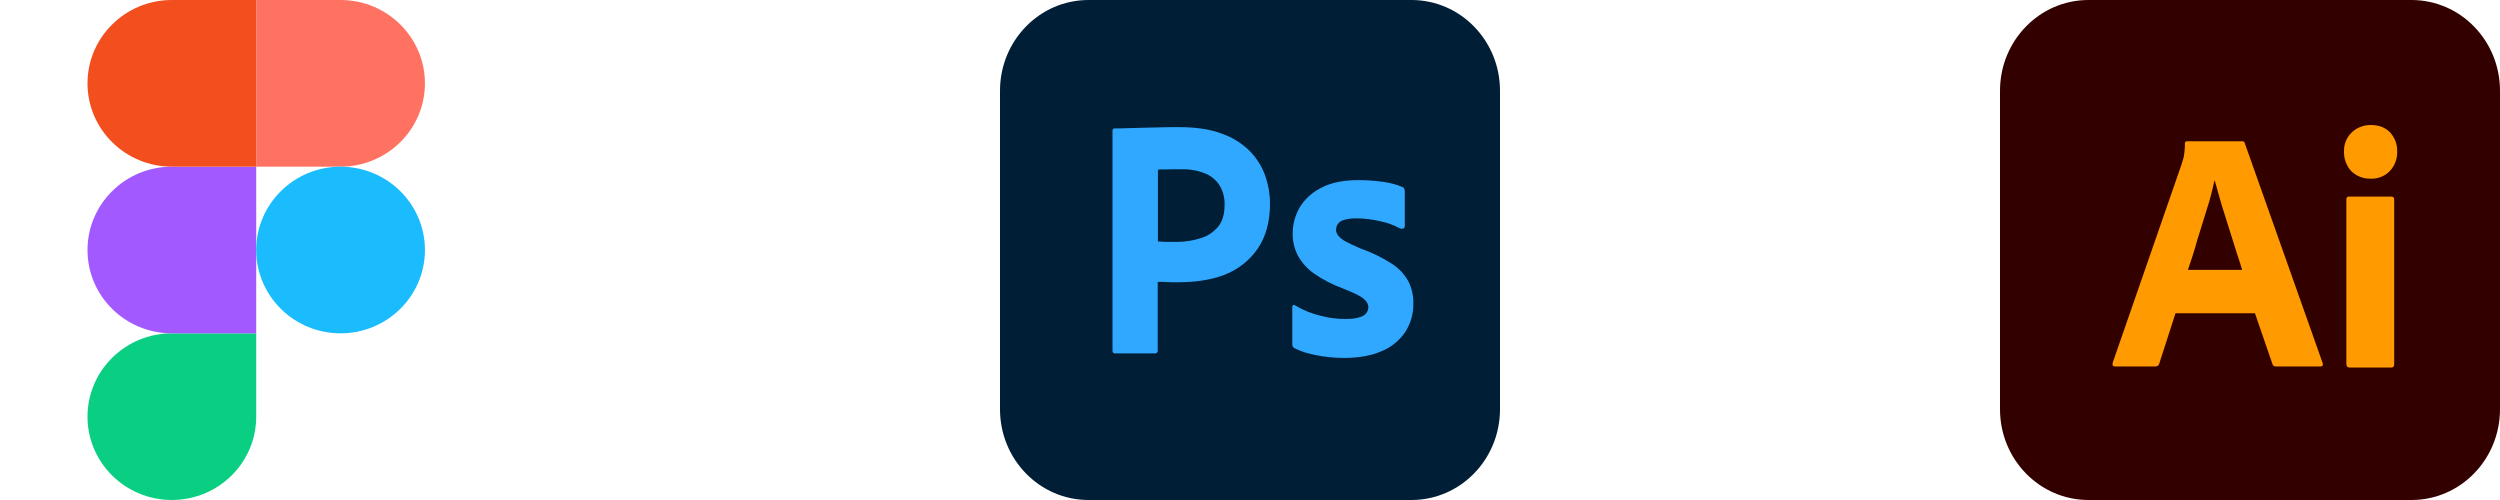 <?xml version="1.0" encoding="utf-8"?>
<svg xmlns="http://www.w3.org/2000/svg" fill="none" height="100%" overflow="visible" preserveAspectRatio="none" style="display: block;" viewBox="0 0 200 40" width="100%">
<g id="Frame 1597880449">
<g id="Figma-logo">
<path d="M13.749 39.999C17.474 39.999 20.497 37.013 20.497 33.333V26.666H13.749C10.023 26.666 7 29.653 7 33.333C7 37.013 10.023 39.999 13.749 39.999Z" fill="#0ACF83" id="path0_fill"/>
<path d="M7 20.001C7 16.321 10.023 13.334 13.749 13.334H20.497V26.667H13.749C10.023 26.667 7 23.681 7 20.001Z" fill="#A259FF" id="path1_fill"/>
<path d="M7 6.667C7 2.987 10.023 0 13.749 0H20.497V13.333H13.749C10.023 13.333 7 10.347 7 6.667Z" fill="#F24E1E" id="path1_fill_1_"/>
<path d="M20.497 0H27.246C30.971 0 33.995 2.987 33.995 6.667C33.995 10.347 30.971 13.333 27.246 13.333H20.497V0Z" fill="#FF7262" id="path2_fill"/>
<path d="M33.995 20.001C33.995 23.681 30.971 26.667 27.246 26.667C23.521 26.667 20.497 23.681 20.497 20.001C20.497 16.321 23.521 13.334 27.246 13.334C30.971 13.334 33.995 16.321 33.995 20.001Z" fill="#1ABCFE" id="path3_fill"/>
</g>
<g clip-path="url(#clip0_0_2121)" id="Adobe_Photoshop_CC_icon">
<g id="Layer_2_1_">
<g id="Surfaces">
<g id="Photo_Surface">
<g id="Outline_no_shadow">
<path d="M87.083 0H112.917C116.833 0 120 3.248 120 7.265V32.735C120 36.752 116.833 40 112.917 40H87.083C83.167 40 80 36.752 80 32.735V7.265C80 3.248 83.167 0 87.083 0Z" fill="#001E36" id="Vector"/>
</g>
</g>
</g>
<g id="Outlined_Mnemonics_Logos">
<g id="Ps">
<path d="M89 28.051V10.461C89 10.342 89.05 10.274 89.167 10.274C89.45 10.274 89.717 10.274 90.1 10.256C90.5 10.239 90.917 10.239 91.367 10.222C91.817 10.205 92.3 10.205 92.817 10.188C93.333 10.171 93.833 10.171 94.333 10.171C95.7 10.171 96.833 10.342 97.767 10.701C98.6 10.992 99.367 11.47 100 12.103C100.533 12.65 100.95 13.316 101.217 14.051C101.467 14.769 101.6 15.504 101.6 16.273C101.6 17.744 101.267 18.957 100.6 19.915C99.933 20.872 99 21.59 97.917 22C96.783 22.427 95.533 22.581 94.167 22.581C93.767 22.581 93.5 22.581 93.333 22.564C93.167 22.547 92.933 22.547 92.617 22.547V28.034C92.633 28.154 92.55 28.256 92.433 28.273C92.417 28.273 92.4 28.273 92.367 28.273H89.2C89.067 28.273 89 28.205 89 28.051ZM92.633 13.573V19.316C92.867 19.333 93.083 19.35 93.283 19.35H94.167C94.817 19.35 95.467 19.248 96.083 19.043C96.617 18.889 97.083 18.564 97.45 18.137C97.8 17.709 97.967 17.128 97.967 16.376C97.983 15.846 97.85 15.316 97.583 14.855C97.3 14.41 96.9 14.068 96.417 13.88C95.8 13.624 95.133 13.521 94.45 13.539C94.017 13.539 93.633 13.539 93.317 13.556C92.983 13.539 92.75 13.556 92.633 13.573Z" fill="#31A8FF" id="Vector_2"/>
<path d="M112 18.273C111.5 18 110.967 17.812 110.4 17.692C109.783 17.556 109.167 17.47 108.533 17.47C108.2 17.453 107.85 17.504 107.533 17.59C107.317 17.641 107.133 17.761 107.017 17.932C106.933 18.068 106.883 18.239 106.883 18.393C106.883 18.547 106.95 18.701 107.05 18.838C107.2 19.026 107.4 19.18 107.617 19.299C108 19.504 108.4 19.692 108.8 19.863C109.7 20.171 110.567 20.598 111.367 21.111C111.917 21.47 112.367 21.949 112.683 22.53C112.95 23.077 113.083 23.675 113.067 24.291C113.083 25.094 112.85 25.897 112.417 26.564C111.95 27.248 111.3 27.778 110.55 28.085C109.733 28.444 108.733 28.633 107.533 28.633C106.767 28.633 106.017 28.564 105.267 28.41C104.683 28.308 104.1 28.12 103.567 27.863C103.45 27.795 103.367 27.675 103.383 27.538V24.564C103.383 24.513 103.4 24.444 103.45 24.41C103.5 24.376 103.55 24.393 103.6 24.427C104.25 24.82 104.933 25.094 105.667 25.265C106.3 25.436 106.967 25.521 107.633 25.521C108.267 25.521 108.717 25.436 109.017 25.282C109.283 25.162 109.467 24.872 109.467 24.564C109.467 24.325 109.333 24.103 109.067 23.88C108.8 23.658 108.25 23.402 107.433 23.077C106.583 22.769 105.8 22.359 105.067 21.846C104.55 21.47 104.117 20.974 103.8 20.393C103.533 19.846 103.4 19.248 103.417 18.65C103.417 17.915 103.617 17.214 103.983 16.581C104.4 15.897 105.017 15.35 105.733 15.008C106.517 14.598 107.5 14.41 108.683 14.41C109.367 14.41 110.067 14.461 110.75 14.564C111.25 14.633 111.733 14.769 112.183 14.957C112.25 14.974 112.317 15.043 112.35 15.111C112.367 15.18 112.383 15.248 112.383 15.316V18.103C112.383 18.171 112.35 18.239 112.3 18.273C112.15 18.308 112.067 18.308 112 18.273Z" fill="#31A8FF" id="Vector_3"/>
</g>
</g>
</g>
</g>
<g id="Group 2">
<path d="M167.083 0H192.917C196.833 0 200 3.248 200 7.265V32.735C200 36.752 196.833 40 192.917 40H167.083C163.167 40 160 36.752 160 32.735V7.265C160 3.248 163.167 0 167.083 0Z" fill="#330000" id="Vector_4"/>
<path d="M180.396 25.06H174.041L172.743 29.077C172.709 29.231 172.572 29.333 172.418 29.316H169.207C169.019 29.316 168.967 29.214 169.019 29.009L174.52 13.162C174.571 12.992 174.622 12.803 174.69 12.598C174.759 12.239 174.793 11.863 174.793 11.487C174.776 11.402 174.844 11.316 174.93 11.299H179.354C179.491 11.299 179.559 11.35 179.576 11.436L185.812 29.043C185.863 29.231 185.812 29.316 185.641 29.316H182.07C181.951 29.333 181.831 29.248 181.797 29.128L180.396 25.06ZM175.032 21.59H179.371C179.269 21.231 179.132 20.803 178.978 20.359C178.825 19.897 178.671 19.402 178.517 18.889C178.346 18.359 178.192 17.846 178.022 17.316C177.851 16.786 177.697 16.291 177.56 15.795C177.424 15.316 177.304 14.872 177.185 14.461H177.15C176.997 15.197 176.809 15.932 176.57 16.667C176.313 17.487 176.057 18.342 175.784 19.197C175.545 20.068 175.288 20.872 175.032 21.59ZM189.621 14.291C189.057 14.308 188.511 14.085 188.101 13.692C187.708 13.265 187.503 12.701 187.52 12.12C187.503 11.539 187.725 10.992 188.135 10.598C188.545 10.205 189.092 10 189.655 10C190.322 10 190.834 10.205 191.21 10.598C191.586 11.008 191.791 11.556 191.774 12.12C191.791 12.701 191.586 13.265 191.176 13.692C190.783 14.103 190.202 14.325 189.621 14.291ZM187.708 29.128V15.966C187.708 15.795 187.776 15.726 187.93 15.726H191.312C191.466 15.726 191.535 15.812 191.535 15.966V29.128C191.535 29.316 191.466 29.402 191.312 29.402H187.964C187.793 29.402 187.708 29.299 187.708 29.128Z" fill="#FF9A00" id="Vector_5"/>
</g>
</g>
<defs>
<clipPath id="clip0_0_2121">
<rect fill="white" height="40" transform="translate(80)" width="40"/>
</clipPath>
</defs>
</svg>